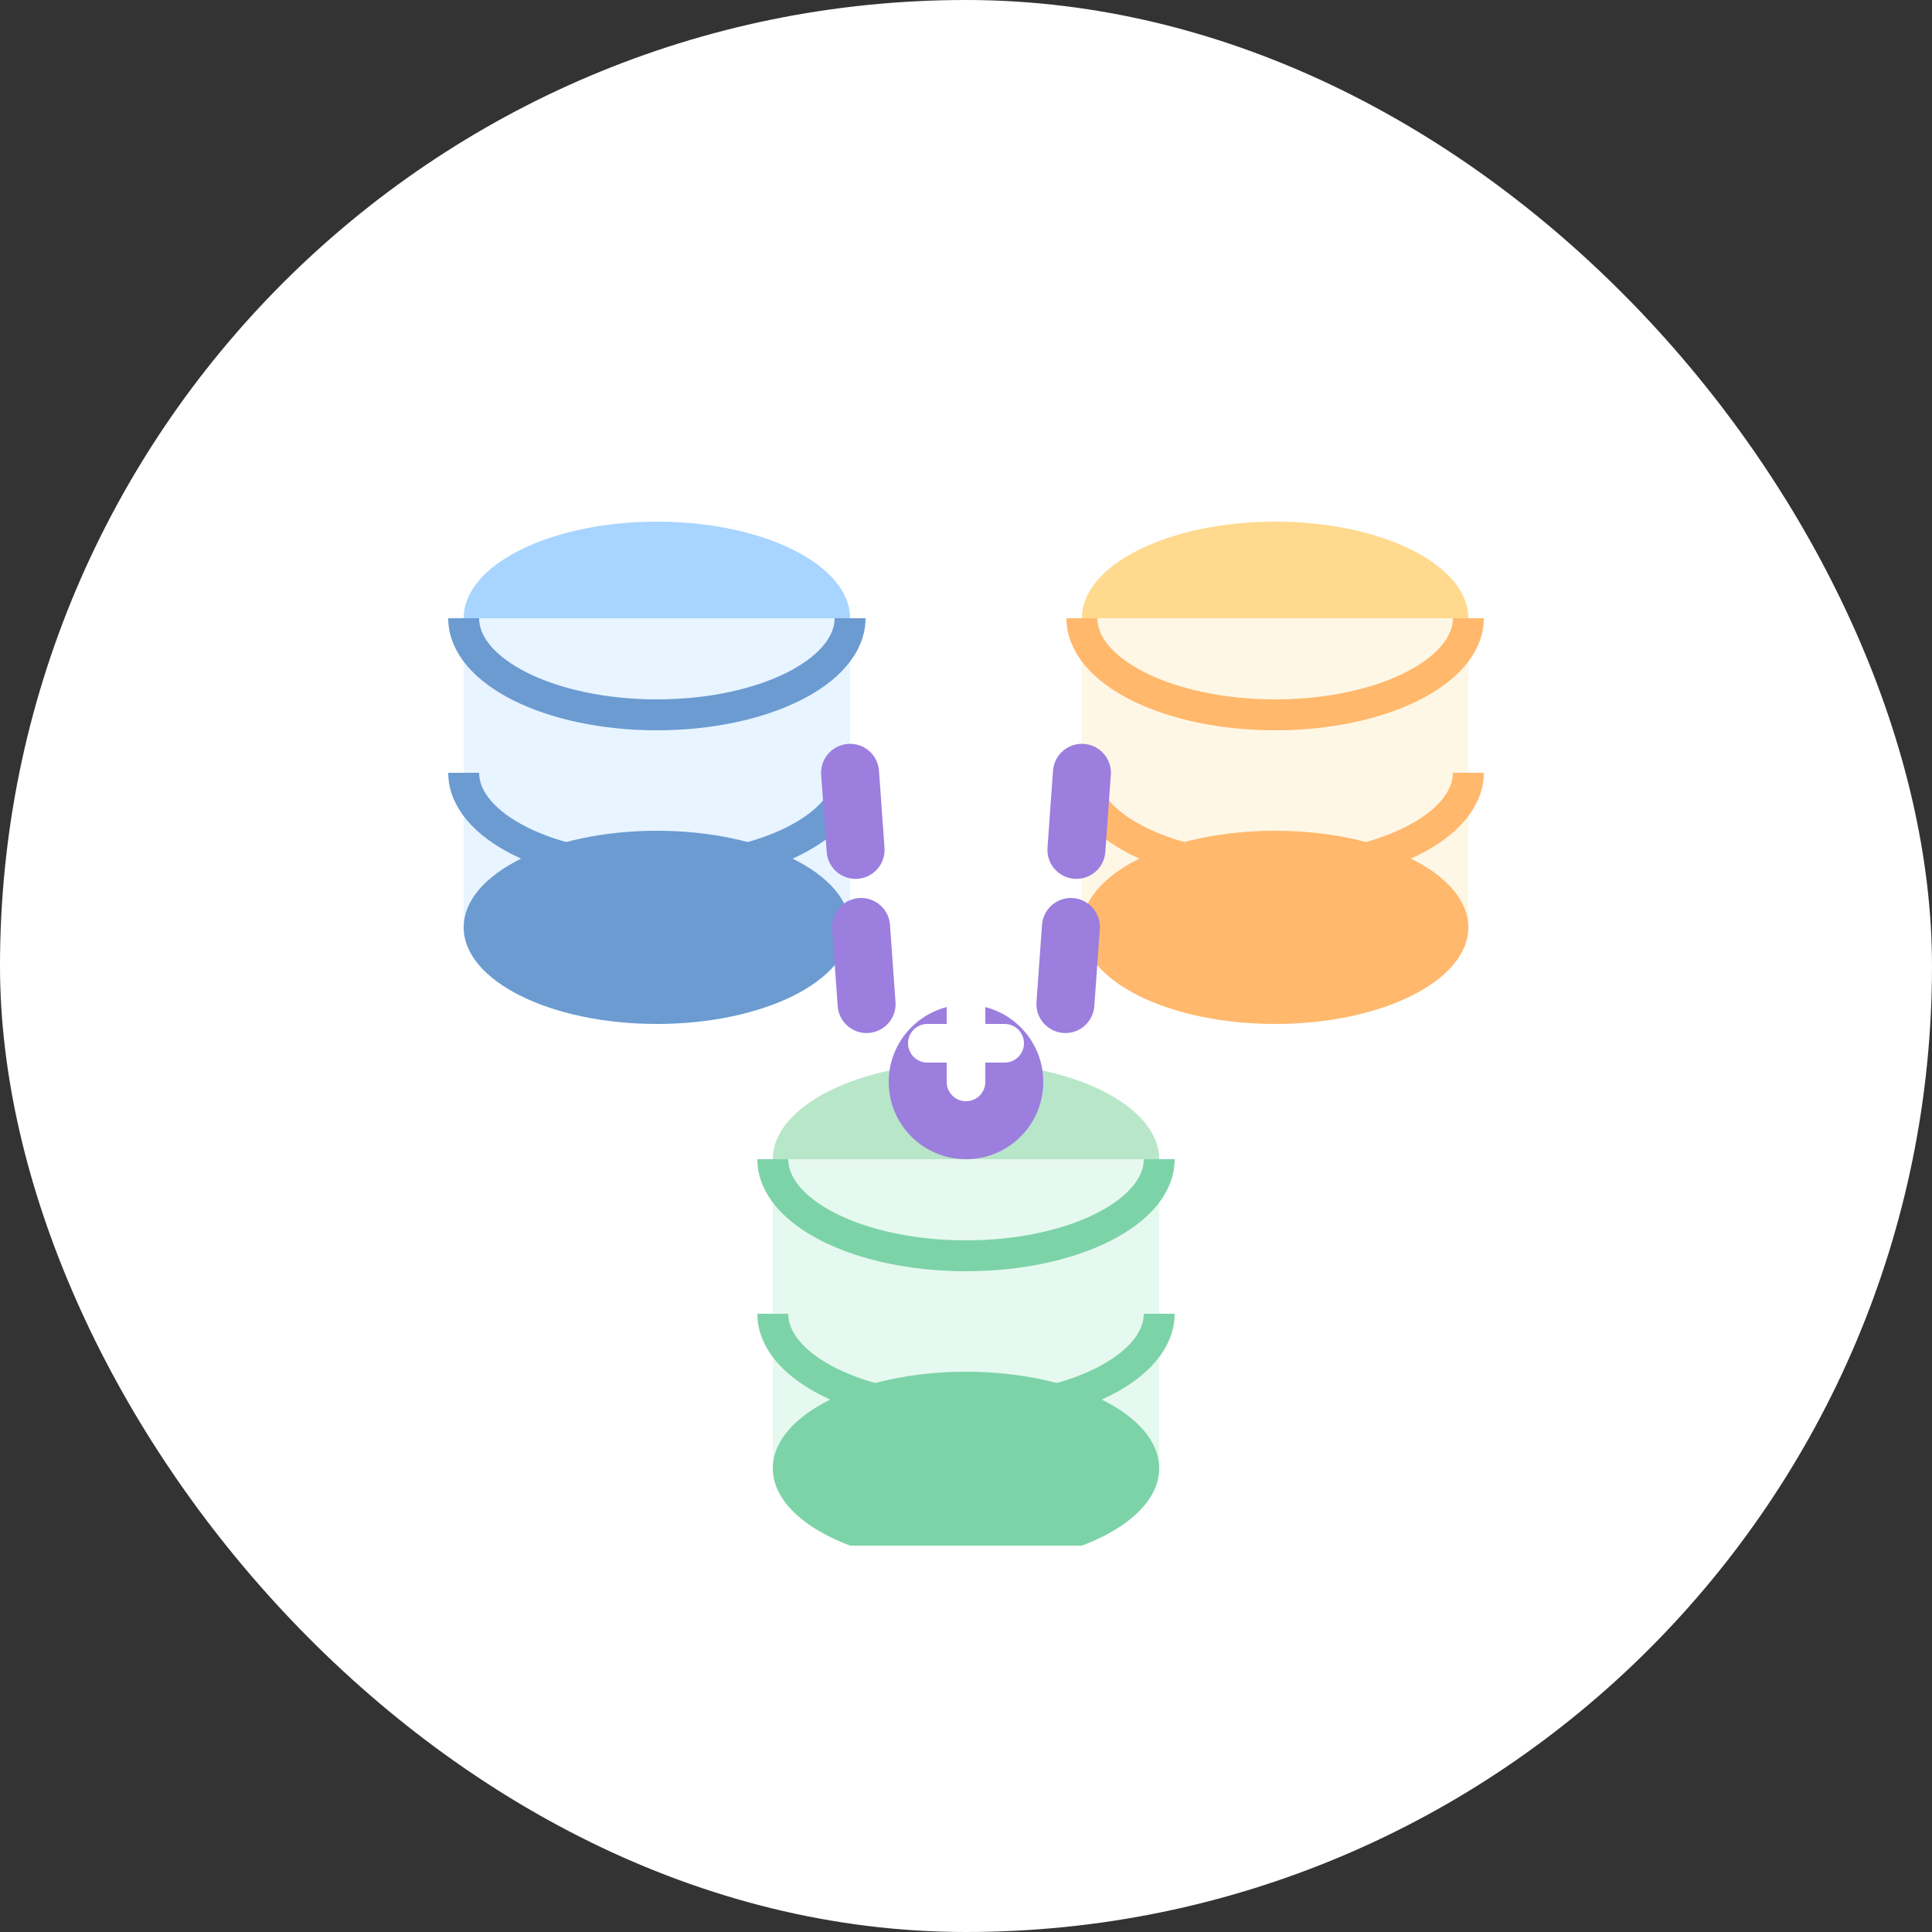 <svg width="50" height="50" viewBox="0 0 50 50" fill="none" xmlns="http://www.w3.org/2000/svg">
<rect x="0" y="0" width="50" height="50" fill="#333333" stroke="none"/>
<rect width="50" height="50" rx="25" fill="white"/>
<g clip-path="url(#clip0_ehr)">
<ellipse cx="17" cy="16" rx="5" ry="2.5" fill="#A8D5FF"/>
<rect x="12" y="16" width="10" height="8" fill="#E8F4FF"/>
<ellipse cx="17" cy="24" rx="5" ry="2.5" fill="#6B9BD1"/>
<path d="M12 16C12 17.381 14.239 18.5 17 18.5C19.761 18.5 22 17.381 22 16" stroke="#6B9BD1" stroke-width="0.8"/>
<path d="M12 20C12 21.381 14.239 22.5 17 22.5C19.761 22.5 22 21.381 22 20" stroke="#6B9BD1" stroke-width="0.8"/>
<ellipse cx="33" cy="16" rx="5" ry="2.5" fill="#FFD98E"/>
<rect x="28" y="16" width="10" height="8" fill="#FFF7E6"/>
<ellipse cx="33" cy="24" rx="5" ry="2.5" fill="#FFB86C"/>
<path d="M28 16C28 17.381 30.239 18.5 33 18.5C35.761 18.5 38 17.381 38 16" stroke="#FFB86C" stroke-width="0.8"/>
<path d="M28 20C28 21.381 30.239 22.5 33 22.5C35.761 22.5 38 21.381 38 20" stroke="#FFB86C" stroke-width="0.8"/>
<ellipse cx="25" cy="30" rx="5" ry="2.5" fill="#B8E6C9"/>
<rect x="20" y="30" width="10" height="8" fill="#E6F9F0"/>
<ellipse cx="25" cy="38" rx="5" ry="2.5" fill="#7DD3A8"/>
<path d="M20 30C20 31.381 22.239 32.5 25 32.5C27.761 32.5 30 31.381 30 30" stroke="#7DD3A8" stroke-width="0.8"/>
<path d="M20 34C20 35.381 22.239 36.5 25 36.5C27.761 36.5 30 35.381 30 34" stroke="#7DD3A8" stroke-width="0.8"/>
<path d="M22 20L22.5 27" stroke="#9B7EDE" stroke-width="1.5" stroke-linecap="round" stroke-dasharray="2 2"/>
<path d="M28 20L27.5 27" stroke="#9B7EDE" stroke-width="1.5" stroke-linecap="round" stroke-dasharray="2 2"/>
<circle cx="25" cy="28" r="2" fill="#9B7EDE"/>
<path d="M24 27L26 27M25 26V28" stroke="white" stroke-width="1" stroke-linecap="round"/>
</g>
<defs>
<clipPath id="clip0_ehr">
<rect width="30" height="30" fill="white" transform="translate(10 10)"/>
</clipPath>
</defs>
</svg>